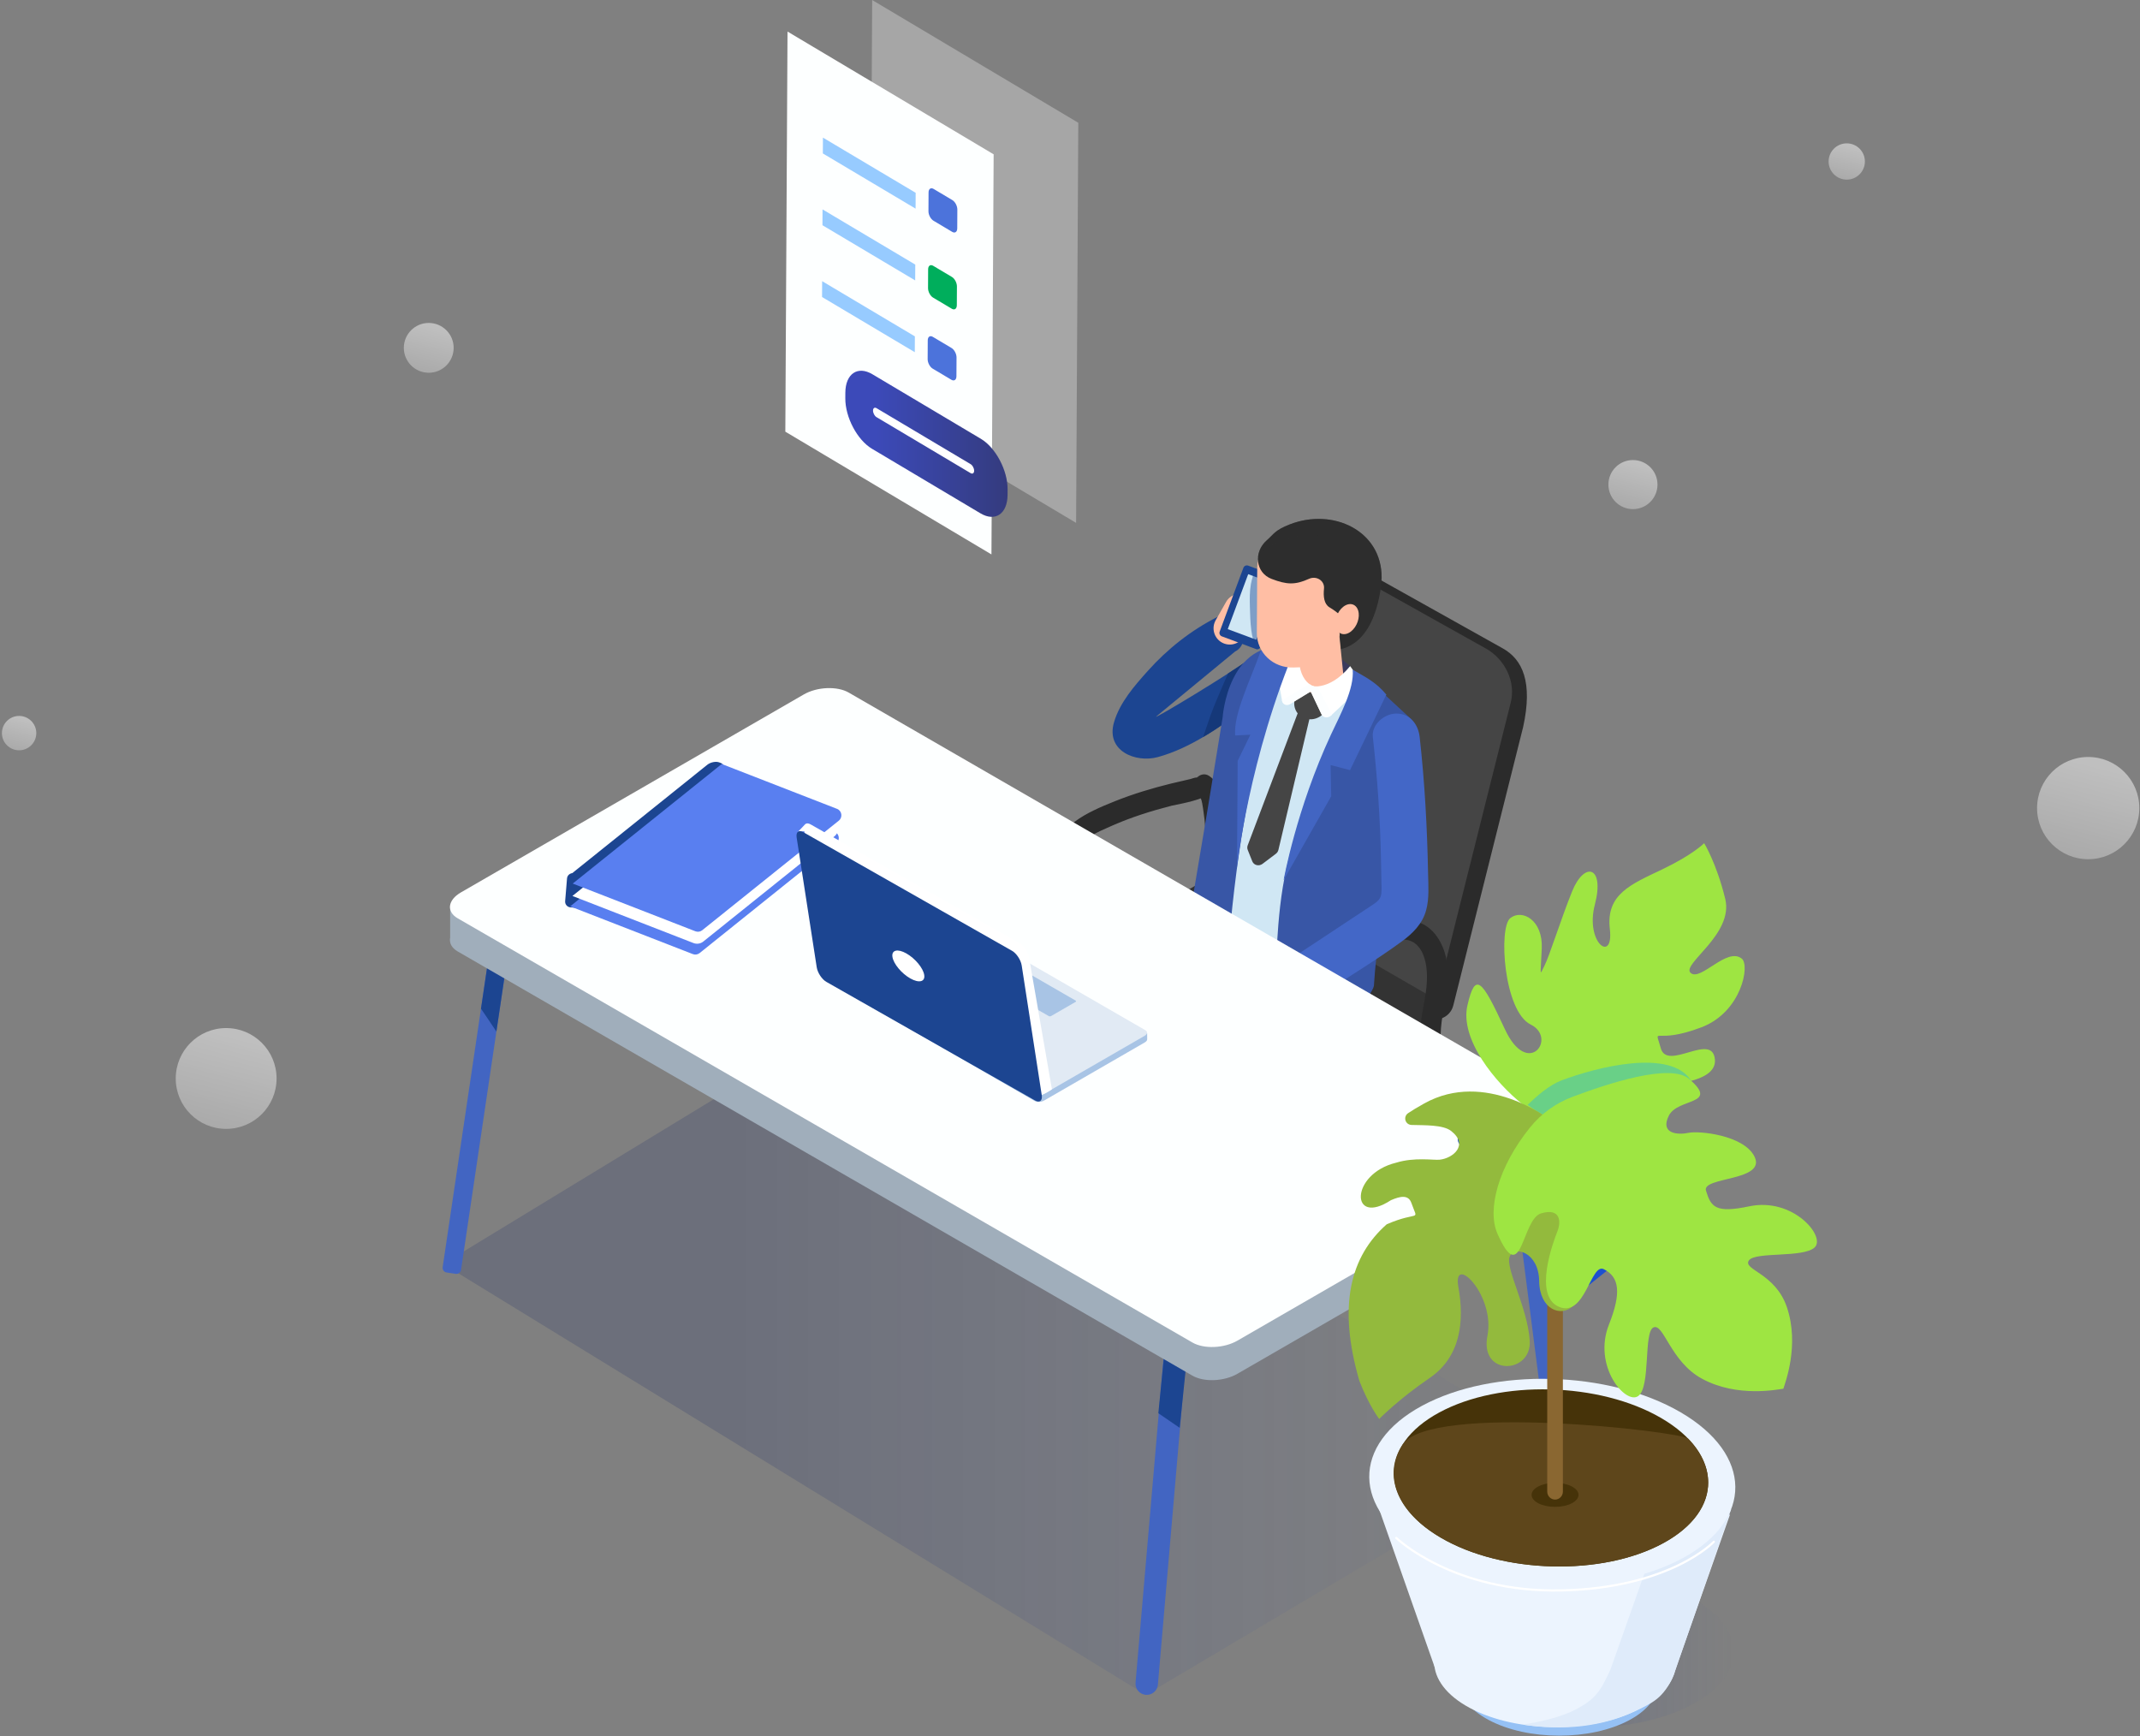 <?xml version="1.0" encoding="UTF-8"?>
<svg width="493px" height="400px" viewBox="0 0 493 400" version="1.1" xmlns="http://www.w3.org/2000/svg" xmlns:xlink="http://www.w3.org/1999/xlink">
    <rect x="0" y="0" width="493" height="400" fill="#808080" stroke="none"/>
    <!-- Generator: sketchtool 61.2 (101010) - https://sketch.com -->
    <title>E99B17EA-F40B-46E2-A495-22311B105834</title>
    <desc>Created with sketchtool.</desc>
    <defs>
        <linearGradient x1="72.979%" y1="-39.247%" x2="1.176%" y2="239.615%" id="linearGradient-1">
            <stop stop-color="#FFFFFF" stop-opacity="0.7" offset="18.18%"></stop>
            <stop stop-color="#FFFFFF" stop-opacity="0.1" offset="99.73%"></stop>
        </linearGradient>
        <linearGradient x1="72.979%" y1="-39.247%" x2="1.178%" y2="239.608%" id="linearGradient-2">
            <stop stop-color="#FFFFFF" stop-opacity="0.7" offset="18.18%"></stop>
            <stop stop-color="#FFFFFF" stop-opacity="0.1" offset="99.73%"></stop>
        </linearGradient>
        <linearGradient x1="72.98%" y1="-39.251%" x2="1.177%" y2="239.608%" id="linearGradient-3">
            <stop stop-color="#FFFFFF" stop-opacity="0.7" offset="18.18%"></stop>
            <stop stop-color="#FFFFFF" stop-opacity="0.1" offset="99.73%"></stop>
        </linearGradient>
        <linearGradient x1="72.981%" y1="-39.252%" x2="1.177%" y2="239.613%" id="linearGradient-4">
            <stop stop-color="#FFFFFF" stop-opacity="0.7" offset="18.18%"></stop>
            <stop stop-color="#FFFFFF" stop-opacity="0.1" offset="99.73%"></stop>
        </linearGradient>
        <linearGradient x1="72.977%" y1="-39.244%" x2="1.177%" y2="239.604%" id="linearGradient-5">
            <stop stop-color="#FFFFFF" stop-opacity="0.7" offset="18.18%"></stop>
            <stop stop-color="#FFFFFF" stop-opacity="0.1" offset="99.73%"></stop>
        </linearGradient>
        <linearGradient x1="72.98%" y1="-39.248%" x2="1.178%" y2="239.611%" id="linearGradient-6">
            <stop stop-color="#FFFFFF" stop-opacity="0.7" offset="18.18%"></stop>
            <stop stop-color="#FFFFFF" stop-opacity="0.1" offset="99.73%"></stop>
        </linearGradient>
        <linearGradient x1="72.98%" y1="-39.247%" x2="1.179%" y2="239.609%" id="linearGradient-7">
            <stop stop-color="#FFFFFF" stop-opacity="0.7" offset="18.18%"></stop>
            <stop stop-color="#FFFFFF" stop-opacity="0.1" offset="99.73%"></stop>
        </linearGradient>
        <linearGradient x1="-1.73675938e-05%" y1="50%" x2="100%" y2="50%" id="linearGradient-8">
            <stop stop-color="#233169" stop-opacity="0.7" offset="25.75%"></stop>
            <stop stop-color="#3A57B3" stop-opacity="0" offset="99.9%"></stop>
        </linearGradient>
        <linearGradient x1="0%" y1="50%" x2="100%" y2="50%" id="linearGradient-9">
            <stop stop-color="#3C4AB9" offset="18.58%"></stop>
            <stop stop-color="#343B7E" offset="100%"></stop>
        </linearGradient>
        <linearGradient x1="-0%" y1="50%" x2="100%" y2="50%" id="linearGradient-10">
            <stop stop-color="#233169" stop-opacity="0.7" offset="25.75%"></stop>
            <stop stop-color="#3A57B3" stop-opacity="0" offset="99.9%"></stop>
        </linearGradient>
    </defs>
    <g id="Page-1" stroke="none" stroke-width="1" fill="none" fill-rule="evenodd">
        <g id="Industrial_Restaurantes_Desktop-1366x768_7" transform="translate(-833, -240)">
            <g id="Hero-Image" transform="translate(0, 170)">
                <g id="Industrial_Hero_-_Oficinas" transform="translate(833, 70)">
                    <g id="Burbujas_3_" transform="translate(0, 32.626)" fill-rule="nonzero" opacity="0.7">
                        <circle id="Oval" fill="url(#linearGradient-1)" cx="4.401" cy="136.261" r="3.96"></circle>
                        <circle id="Oval" fill="url(#linearGradient-2)" cx="52.1" cy="215.823" r="11.615"></circle>
                        <circle id="Oval" fill="url(#linearGradient-3)" cx="425.443" cy="4.577" r="4.179"></circle>
                        <circle id="Oval" fill="url(#linearGradient-4)" cx="98.771" cy="47.508" r="5.74"></circle>
                        <circle id="Oval" fill="url(#linearGradient-5)" cx="376.187" cy="79.008" r="5.655"></circle>
                        <circle id="Oval" fill="url(#linearGradient-6)" cx="204.349" cy="16.784" r="12.207"></circle>
                        <circle id="Oval" fill="url(#linearGradient-7)" cx="481.065" cy="153.535" r="11.777"></circle>
                    </g>
                    <g id="Humano_1_" transform="translate(101.899, 0)">
                        <polygon id="Path" fill="url(#linearGradient-8)" fill-rule="nonzero" opacity="0.3" points="162.054 390.439 0.189 291.179 93.441 234.415 257.523 333.808"></polygon>
                        <g id="Group" transform="translate(134.078, 129.609)" fill-rule="nonzero">
                            <path d="M92.312,104.493 L46.484,73.178 L63.107,6.914 C64.648,0.768 71.613,-1.847 77.568,1.486 L110.231,19.762 C114.766,22.299 117.192,27.512 114.916,37.87 L98.822,102.022 C98.103,104.887 94.751,106.16 92.312,104.493 Z" id="Path" fill="#2B2B2B"></path>
                            <path d="M5.302,96.443 C3.535,87.367 2.613,76.639 5.699,67.78 C8.257,60.436 13.957,57.725 20.884,54.959 C25.084,53.282 29.417,51.976 33.806,50.897 C35.28,50.535 36.762,50.21 38.24,49.863 C38.673,49.761 39.274,49.488 39.714,49.507 C40.534,49.541 40.223,48.961 39.323,50.202 C39.24,50.842 39.156,51.482 39.072,52.122 C39.259,52.448 39.445,52.774 39.632,53.099 C37.512,51.274 40.337,47.533 42.653,49.184 C46.126,51.661 46.342,56.902 46.625,60.779 C46.981,65.669 46.798,70.567 46.781,75.463 C46.77,78.67 41.784,78.676 41.795,75.463 C41.809,71.588 41.933,67.717 41.798,63.843 C41.725,61.74 41.623,59.618 41.296,57.537 C41.161,56.676 40.952,54.07 40.136,53.488 C41.143,52.183 42.15,50.878 43.157,49.573 C48.024,53.765 35.386,55.632 33.966,55.995 C29.276,57.192 24.625,58.655 20.193,60.611 C16.718,62.144 13.325,63.491 11.453,66.943 C8.613,72.179 8.657,78.924 8.937,84.71 C9.105,88.189 9.444,91.694 10.11,95.117 C10.72,98.252 5.916,99.594 5.302,96.443 L5.302,96.443 Z" id="Path" fill="#2B2B2B"></path>
                            <path d="M94.493,102.252 L42.535,73.178 L59.158,6.914 C60.699,0.768 67.664,-1.847 73.619,1.486 L106.281,19.762 C110.816,22.299 113.242,27.512 112.068,32.192 L94.493,102.252 Z" id="Path" fill="#454545"></path>
                            <path d="M95.53,106.456 L95.577,102.606 L90.273,102.425 L48.766,78.461 C46.376,77.081 42.163,77.256 39.403,78.849 L3.67,99.479 L0.328,99.366 L0.242,103.194 L0.244,103.194 C0.242,104.077 0.765,104.921 1.85,105.547 L47.049,131.643 C49.439,133.023 53.652,132.848 56.412,131.255 L93.293,109.962 C94.573,109.223 95.317,108.304 95.516,107.392 L95.519,107.392 L95.519,107.376 C95.585,107.066 95.594,106.757 95.53,106.456 Z" id="Path" fill="#3C5CB0"></path>
                            <path d="M47.049,127.212 L1.85,101.116 C-0.539,99.737 -0.237,97.304 2.522,95.711 L39.403,74.417 C42.163,72.824 46.376,72.65 48.766,74.029 L93.965,100.125 C96.355,101.505 96.052,103.937 93.293,105.531 L56.412,126.824 C53.652,128.417 49.439,128.592 47.049,127.212 Z" id="Path" fill="#333333"></path>
                        </g>
                        <path d="M185.426,162.823 C179.354,167.384 172.362,172.354 164.838,174.408 C159.712,175.807 152.824,172.994 154.734,166.414 C156.073,161.803 159.5,157.938 162.5,154.585 C167.066,149.481 172.463,145.222 178.563,142.12 C183.031,139.848 187.072,147.833 182.622,150.097 L164.428,165.092 C164.107,165.639 181.583,155.124 186.397,151.508 C190.364,148.528 189.425,159.818 185.426,162.823 L185.426,162.823 Z" id="Path" fill="#1C4591" fill-rule="nonzero"></path>
                        <path d="M186.397,151.507 C185.213,152.397 183.263,153.704 181,155.161 C179.889,157.756 178.732,160.33 177.682,162.95 C176.781,165.199 176.075,167.514 175.268,169.794 C178.866,167.67 182.271,165.192 185.426,162.822 C189.425,159.818 190.364,148.528 186.397,151.507 Z" id="Path" fill="#153879" fill-rule="nonzero"></path>
                        <path d="M179.566,148.001 L179.566,148.001 C181.357,149.019 183.656,148.386 184.673,146.594 L187.078,142.359 C188.096,140.568 187.463,138.269 185.671,137.252 L185.671,137.252 C183.88,136.235 181.581,136.868 180.564,138.66 L178.159,142.894 C177.141,144.686 177.775,146.984 179.566,148.001 Z" id="Path" fill="#FFBEA4" fill-rule="nonzero"></path>
                        <path d="M179.583,146.598 L187.421,149.513 C187.862,149.677 188.354,149.453 188.518,149.011 L193.985,134.315 C194.149,133.874 193.924,133.382 193.482,133.218 L185.645,130.303 C185.204,130.138 184.712,130.363 184.548,130.805 L179.082,145.5 C178.917,145.942 179.142,146.433 179.583,146.598 Z" id="Path" fill="#1C4591" fill-rule="nonzero"></path>
                        <rect id="Rectangle" fill="#D0E7F4" fill-rule="nonzero" transform="translate(186.586, 139.825) rotate(-159.593) translate(-186.586, -139.825) " x="183.079" y="133.069" width="7.015" height="13.512"></rect>
                        <path d="M193.482,133.218 L187.326,130.928 C186.93,132.115 186.504,133.293 186.282,134.532 C185.971,136.269 185.998,138.076 186.043,139.835 C186.089,141.618 186.143,143.434 186.371,145.205 C186.567,146.725 186.963,148.172 187.541,149.545 C187.948,149.632 188.369,149.413 188.518,149.011 L193.985,134.316 C194.149,133.874 193.924,133.382 193.482,133.218 Z" id="Path" fill="#1C4591" fill-rule="nonzero" opacity="0.45"></path>
                        <path d="M212.836,167.76 L193.044,156.415 L196.979,148.033 C202.421,148.511 205.032,149.934 209.139,153.454 L212.836,167.76 Z" id="Path" fill="#3B3A5D" fill-rule="nonzero"></path>
                        <path d="M184.916,152.724 C182.365,155.194 182.364,156.888 181.905,160.582 C181.456,164.194 183.475,167.576 186.874,168.927 L214.505,180.96 C214.505,180.96 225.742,169.313 219.223,164.45 C215.712,161.83 210.28,157.659 206.017,154.367 C199.754,149.533 190.809,147.018 184.916,152.724 Z" id="Path" fill="#D0E7F4" fill-rule="nonzero"></path>
                        <path d="M173.235,216.553 C174.101,218.03 181.302,179.957 182.867,155.548 L220.746,178.863 C217.76,197.065 210.2,210.367 209.044,232.811 L173.235,216.553 Z" id="Path" fill="#D0E7F4" fill-rule="nonzero"></path>
                        <path d="M197.92,156.751 L196.398,142.03 L206.585,145.8 L207.815,157.819 C208.197,159.794 199.646,164.35 197.92,156.751 Z" id="Path" fill="#FFBEA4" fill-rule="nonzero"></path>
                        <path d="M188.123,231.002 C191.186,232.817 194.481,234.505 197.847,236.154 C200.378,238.012 207.658,233.204 207.658,233.204 C208.814,210.76 217.76,197.065 220.746,178.864 L219.428,178.053 C215.417,199.123 206.831,232.162 188.123,231.002 Z" id="Path" fill="#F1A32F" fill-rule="nonzero"></path>
                        <path d="M215.339,158.4 C215.339,158.4 201.501,169.746 194.551,199.676 C191.684,212.024 192.647,223.846 191.002,228.535 C189.958,231.507 187.406,231.174 190.026,232.927 C194.126,235.671 199.181,237.485 205.008,237.257 C207.376,237.165 214.172,229.304 214.61,227.135 C215.753,208.578 220.479,196.114 221.871,175.73 L222.16,167.77 C222.145,166.94 223.758,166.475 223.25,165.71 L215.339,158.4 Z" id="Path" fill="#3856A6" fill-rule="nonzero"></path>
                        <path d="M195.623,151.347 C195.623,151.347 184.424,170.791 180.802,222.567 C180.68,224.317 178.648,225.286 177.133,224.32 C175.519,223.289 173.778,221.905 172.486,220.821 C171.304,219.828 170.756,218.31 171.054,216.825 C173.108,206.568 179.764,165.251 179.764,165.251 C179.764,165.251 180.992,146.973 195.441,149.101 C212.604,151.629 195.623,151.347 195.623,151.347 Z" id="Path" fill="#3856A6" fill-rule="nonzero"></path>
                        <path d="M199.101,165.609 L199.101,165.609 C201.162,166.088 203.317,164.822 203.891,162.796 L204.819,159.519 C201.655,160.638 199.19,159.719 197.494,157.114 L196.398,161.057 C195.824,163.082 197.041,165.131 199.101,165.609 Z" id="Path" fill="#454545" fill-rule="nonzero"></path>
                        <path d="M200.133,164.057 L192.613,195.795 C192.53,196.146 192.322,196.461 192.026,196.685 L188.949,199.007 C188.13,199.626 186.96,199.338 186.597,198.427 L185.544,195.791 C185.41,195.456 185.409,195.079 185.54,194.733 L197.53,163.051 L200.133,164.057 Z" id="Path" fill="#454545" fill-rule="nonzero"></path>
                        <path d="M201.553,158.324 C201.553,158.324 197.46,158.153 197.254,151.176 L194.558,150.701 C194.158,150.978 193.386,150.752 192.833,153.061 C192.503,154.436 192.487,155.853 192.724,157.223 L193.416,161.222 C193.571,162.119 194.655,162.567 195.463,162.067 L201.553,158.324 Z" id="Path" fill="#FFFFFF" fill-rule="nonzero"></path>
                        <path d="M201.659,158.345 C201.659,158.345 200.506,158.206 199.798,157.608 L193.413,161.267 L193.457,161.514 C193.594,162.281 194.517,162.666 195.215,162.249 L201.659,158.345 Z" id="Path" fill="#FCFEFF" fill-rule="nonzero"></path>
                        <path d="M199.472,157.921 C199.472,157.921 204.01,159.663 209.138,153.454 L211.876,157.247 C212.098,157.821 212.125,157.889 211.616,158.369 L204.968,164.616 C204.19,165.35 202.868,165.213 202.472,164.357 L199.472,157.921 Z" id="Path" fill="#FFFFFF" fill-rule="nonzero"></path>
                        <path d="M199.358,157.888 C199.358,157.888 200.61,158.131 201.605,158.153 L204.939,164.659 L204.724,164.86 C204.054,165.486 202.925,165.373 202.573,164.645 L199.358,157.888 Z" id="Path" fill="#FCFEFF" fill-rule="nonzero"></path>
                        <path d="M188.586,149.831 C186.182,156.695 182.227,164.422 182.65,169.434 L186.159,169.261 L183.229,175.266 L183.071,199.785 C183.071,199.785 185.823,174.331 196.935,148.315 C193.627,147.97 192.504,148.526 188.586,149.831 Z" id="Path" fill="#4265C2" fill-rule="nonzero"></path>
                        <path d="M199.111,153.673 L196.081,153.773 C191.415,153.927 187.619,150.34 187.646,145.802 L187.735,130.819 C187.762,126.282 191.603,122.443 196.269,122.29 L199.299,122.19 C203.965,122.036 207.761,125.623 207.734,130.161 L208.012,141.1 C207.985,145.637 203.777,153.52 199.111,153.673 Z" id="Path" fill="#FFBEA4" fill-rule="nonzero"></path>
                        <path d="M199.657,133.346 C196.432,134.799 194.514,134.686 191.057,133.369 C187.306,131.94 186.839,127.178 189.937,124.469 C191.611,123.005 191.747,122.16 195.244,120.798 C205.163,116.935 216.459,122.223 216.393,133.077 C216.393,133.077 216.025,147.336 207.042,149.533 L206.626,144.99 C206.626,144.99 208.816,143.735 206.854,141.759 C206.315,141.216 205.522,140.599 204.375,139.908 C203.133,139.16 202.926,137.413 203.115,135.609 C203.307,133.783 201.388,132.566 199.657,133.346 Z" id="Path" fill="#2D2D2D" fill-rule="nonzero"></path>
                        <path d="M192.59,124.87 C195.229,123.774 198.178,123.297 201.029,123.324 C203.927,123.352 206.604,124.134 208.974,125.846 C212.712,128.545 215.203,132.865 215.858,137.421 C216.343,134.94 216.393,133.076 216.393,133.076 C216.459,122.222 205.163,116.935 195.244,120.797 C191.747,122.159 191.611,123.004 189.937,124.469 C188.698,125.552 188.039,126.964 187.922,128.359 C189.012,126.772 190.74,125.638 192.59,124.87 Z" id="Path" fill="#2D2D2D" fill-rule="nonzero" opacity="0.4"></path>
                        <path d="M209.339,145.464 C207.937,146.564 206.399,146.185 205.903,144.618 C205.408,143.051 206.143,140.889 207.545,139.789 C208.947,138.69 210.484,139.069 210.98,140.636 C211.476,142.202 210.741,144.364 209.339,145.464 Z" id="Path" fill="#FFBEA4" fill-rule="nonzero"></path>
                        <path d="M190.088,258.343 C189.27,254.137 188.846,249.801 188.729,245.522 C188.554,239.105 188.936,231.587 192.736,226.137 C195.199,222.605 199.213,220.957 202.891,218.964 C206.752,216.871 210.647,214.762 214.75,213.171 C220.336,211.006 226.588,210.939 229.833,216.872 C233.609,223.776 230.236,231.009 229.99,238.16 C229.883,241.237 225.087,241.251 225.194,238.16 C225.374,232.935 227.419,228.002 226.681,222.679 C226.338,220.209 225.255,217.329 222.597,216.606 C220.559,216.052 218.202,216.968 216.321,217.683 C212.826,219.011 209.506,220.845 206.219,222.614 C203.061,224.313 198.87,225.752 196.72,228.778 C193.5,233.309 193.398,239.882 193.518,245.208 C193.607,249.168 193.955,253.175 194.713,257.067 C195.3,260.083 190.679,261.374 190.088,258.343 L190.088,258.343 Z" id="Path" fill="#2B2B2B" fill-rule="nonzero"></path>
                        <path d="M225.155,169.775 C226.325,180.243 226.893,190.679 227.092,201.204 C227.146,204.046 227.398,206.987 226.628,209.754 C225.775,212.821 223.581,215.012 221.088,216.843 C215.262,221.122 208.98,224.883 202.948,228.867 C197.138,232.704 191.728,223.366 197.503,219.552 C203.047,215.89 208.599,212.24 214.135,208.566 C216.118,207.25 216.404,206.803 216.37,204.439 C216.339,202.333 216.287,200.226 216.247,198.12 C216.062,188.632 215.421,179.207 214.366,169.775 C214.042,166.875 217.078,164.381 219.76,164.381 C222.946,164.381 224.83,166.867 225.155,169.775 L225.155,169.775 Z" id="Path" fill="#4367C7" fill-rule="nonzero"></path>
                        <path d="M217.48,160.014 L209.117,177.415 L204.639,176.246 L204.777,183.438 L193.813,202.755 C193.813,202.755 196.732,186.364 204.749,169.164 C206.863,164.627 210.11,158.736 209.728,154.271 C212.712,156.029 215.013,157.055 217.48,160.014 Z" id="Path" fill="#4265C2" fill-rule="nonzero"></path>
                        <g id="Group" transform="translate(0, 158.212)" fill-rule="nonzero">
                            <path d="M256.122,175.776 L258.486,175.472 C259.263,175.373 259.811,174.662 259.712,173.886 L250.075,98.893 C249.975,98.116 249.265,97.567 248.488,97.667 L246.124,97.971 C245.347,98.071 244.799,98.781 244.898,99.558 L254.536,174.551 C254.636,175.327 255.346,175.875 256.122,175.776 Z" id="Path" fill="#4265C2"></path>
                            <path d="M162.054,232.227 L162.054,232.227 C160.632,232.105 159.579,230.852 159.701,229.431 L169.854,111.557 C169.976,110.135 171.229,109.082 172.65,109.204 L172.65,109.204 C174.072,109.326 175.125,110.579 175.003,112 L164.851,229.874 C164.728,231.296 163.476,232.349 162.054,232.227 Z" id="Path" fill="#4265C2"></path>
                            <polygon id="Path" fill="#1C4591" points="169.872 170.716 164.955 167.352 166.361 153.193 171.597 154.011"></polygon>
                            <path d="M3.085,135.242 L0.993,134.932 C0.4,134.844 -0.008,134.293 0.08,133.701 L11.589,56.091 C11.677,55.499 12.228,55.09 12.82,55.178 L14.913,55.489 C15.504,55.577 15.913,56.127 15.826,56.72 L4.316,134.33 C4.228,134.922 3.677,135.331 3.085,135.242 Z" id="Path" fill="#4265C2"></path>
                            <path d="M10.263,76.152 C10.999,77.241 11.728,78.335 12.458,79.427 L15.826,56.719 C15.913,56.127 15.505,55.576 14.913,55.488 L12.82,55.178 C12.228,55.09 11.677,55.499 11.589,56.091 L8.909,74.164 C9.361,74.826 9.814,75.488 10.263,76.152 Z" id="Path" fill="#1C4591"></path>
                            <g transform="translate(1.341, 0)">
                                <rect id="Rectangle" fill="#A0AEBB" x="0.462" y="50.326" width="13.705" height="7.959"></rect>
                                <rect id="Rectangle" fill="#D7E8F7" x="249.63" y="101.216" width="13.704" height="7.959"></rect>
                                <path d="M171.469,158.7 L2.21,60.978 C-0.444,59.446 -0.111,56.77 2.953,55.001 L81.933,9.402 C84.997,7.633 89.631,7.441 92.285,8.973 L261.544,106.695 C264.197,108.227 263.864,110.902 260.8,112.671 L181.821,158.27 C178.757,160.04 174.122,160.232 171.469,158.7 Z" id="Path" fill="#A0AEBB"></path>
                                <path d="M171.469,151.066 L2.21,53.344 C-0.444,51.812 -0.111,49.136 2.953,47.367 L81.933,1.768 C84.997,-0.001 89.631,-0.193 92.285,1.339 L261.544,99.061 C264.197,100.593 263.864,103.268 260.8,105.037 L181.821,150.636 C178.757,152.406 174.122,152.598 171.469,151.066 Z" id="Path" fill="#FDFFFF"></path>
                            </g>
                        </g>
                        <g id="Group" transform="translate(28.156, 175.196)" fill-rule="nonzero">
                            <path d="M3.189,33.98 L1.345,33.829 C0.623,33.77 0.081,33.131 0.14,32.409 L0.572,27.165 C0.631,26.444 1.27,25.902 1.991,25.961 L3.836,26.112 C4.557,26.171 5.099,26.81 5.04,27.532 L4.608,32.776 C4.549,33.498 3.91,34.039 3.189,33.98 Z" id="Path" fill="#1C4591"></path>
                            <path d="M1.684,28.125 L1.324,27.985 C0.551,27.684 0.529,26.947 1.276,26.348 L32.888,0.984 C33.636,0.384 34.88,0.14 35.653,0.441 L36.014,0.581 C36.787,0.882 36.808,1.619 36.061,2.219 L4.449,27.582 C3.702,28.182 2.458,28.426 1.684,28.125 Z" id="Path" fill="#1C4591"></path>
                            <path d="M29.552,44.597 L1.294,33.604 L35.624,6.059 L62.167,16.386 C63.31,16.831 63.543,18.346 62.586,19.114 L31.127,44.356 C30.682,44.712 30.082,44.804 29.552,44.597 Z" id="Path" fill="#597FF0"></path>
                            <path d="M29.704,42.053 L1.82,31.205 L36.15,3.661 L61.571,13.551 C63.213,14.19 63.548,16.367 62.173,17.469 L31.966,41.706 C31.329,42.217 30.466,42.35 29.704,42.053 Z" id="Path" fill="#FFFFFF"></path>
                            <path d="M30.146,39.344 L1.888,28.351 L36.218,0.807 L62.761,11.133 C63.904,11.578 64.137,13.093 63.18,13.861 L31.721,39.103 C31.277,39.458 30.677,39.551 30.146,39.344 Z" id="Path" fill="#597FF0"></path>
                        </g>
                        <g id="Group" transform="translate(81.341, 189.497)" fill-rule="nonzero">
                            <path d="M81.043,49.919 L81.032,48.474 L79.172,49.193 L78.774,48.275 L32.223,21.399 C31.663,21.076 30.674,21.116 30.027,21.491 L9.986,33.061 L9.986,32.739 L6.279,34.227 L6.279,35.763 L6.305,35.763 C6.352,35.912 6.467,36.051 6.657,36.16 L55.098,64.127 C55.659,64.451 56.647,64.41 57.295,64.036 L80.507,50.635 C80.86,50.431 81.04,50.168 81.041,49.919 L81.043,49.919 Z" id="Path" fill="#A8C4E5"></path>
                            <path d="M55.071,62.599 L6.63,34.632 C6.069,34.308 6.14,33.738 6.788,33.364 L30,19.962 C30.647,19.589 31.636,19.548 32.196,19.871 L80.637,47.839 C81.197,48.162 81.127,48.733 80.479,49.107 L57.267,62.508 C56.62,62.882 55.632,62.923 55.071,62.599 Z" id="Path" fill="#E1EAF4"></path>
                            <path d="M58.381,44.586 L46.657,37.818 C46.522,37.739 46.539,37.601 46.695,37.511 L52.313,34.267 C52.47,34.177 52.709,34.167 52.845,34.245 L64.568,41.014 C64.704,41.092 64.686,41.23 64.53,41.321 L58.912,44.564 C58.756,44.654 58.517,44.664 58.381,44.586 Z" id="Path" fill="#A8C4E5"></path>
                            <path d="M53.836,31.125 C53.639,29.85 52.64,28.34 51.605,27.752 L3.512,0.421 C3.084,0.177 2.718,0.132 2.448,0.251 L2.446,0.249 L2.438,0.255 C2.343,0.299 2.259,0.362 2.19,0.447 L0.598,2.119 L2.046,1.991 L6.616,31.544 C6.813,32.819 7.812,34.33 8.847,34.918 L54.323,60.762 L55.791,62.412 L55.974,62.818 C56.893,63.017 59.096,61.453 59.096,61.453 L53.836,31.125 Z" id="Path" fill="#FFFFFF"></path>
                            <path d="M55.234,64.033 L7.141,36.701 C6.106,36.113 5.107,34.602 4.91,33.327 L0.289,3.448 C0.092,2.173 0.771,1.616 1.806,2.204 L49.899,29.536 C50.935,30.124 51.933,31.634 52.131,32.909 L56.752,62.789 C56.948,64.064 56.269,64.621 55.234,64.033 Z" id="Path" fill="#1C4591"></path>
                            <path d="M29.677,35.103 C29.923,36.691 28.483,37.046 26.461,35.897 C24.44,34.748 22.602,32.531 22.356,30.943 C22.111,29.356 23.55,29 25.572,30.149 C27.594,31.298 29.432,33.516 29.677,35.103 Z" id="Path" fill="#FFFFFF"></path>
                        </g>
                        <g id="Group" transform="translate(78.659, 0)" fill-rule="nonzero">
                            <polygon id="Path" fill="#FFFFFF" opacity="0.3" points="20.367 0.003 19.862 92.176 67.349 120.455 67.853 28.282"></polygon>
                            <g transform="translate(0, 7.151)" id="Path">
                                <polygon fill="#FDFFFF" points="0.865 0.12 0.361 92.293 47.847 120.572 48.352 28.399"></polygon>
                                <polygon fill="#97CBFF" points="30.366 40.911 9.005 28.199 9.025 24.552 30.386 37.264"></polygon>
                                <polygon fill="#97CBFF" points="30.275 57.447 8.914 44.735 8.934 41.089 30.295 53.801"></polygon>
                                <polygon fill="#97CBFF" points="30.185 73.983 8.824 61.272 8.844 57.625 30.205 70.337"></polygon>
                                <path d="M38.796,46.258 L34.488,43.695 C33.847,43.313 33.33,42.336 33.334,41.513 L33.358,37.175 C33.363,36.353 33.886,35.995 34.528,36.377 L38.835,38.94 C39.477,39.322 39.994,40.299 39.989,41.122 L39.966,45.46 C39.961,46.282 39.437,46.64 38.796,46.258 Z" fill="#4C73DB"></path>
                                <path d="M38.699,63.967 L34.392,61.404 C33.75,61.022 33.233,60.045 33.238,59.222 L33.261,54.884 C33.266,54.062 33.789,53.704 34.431,54.086 L38.738,56.649 C39.38,57.031 39.897,58.008 39.892,58.831 L39.869,63.169 C39.864,63.991 39.34,64.349 38.699,63.967 Z" fill="#00AE5C"></path>
                                <path d="M38.609,80.332 L34.302,77.769 C33.66,77.387 33.144,76.41 33.148,75.587 L33.172,71.25 C33.176,70.427 33.7,70.069 34.342,70.451 L38.649,73.015 C39.291,73.396 39.807,74.373 39.803,75.196 L39.779,79.534 C39.774,80.356 39.251,80.714 38.609,80.332 Z" fill="#4C73DB"></path>
                                <path d="M45.32,111.107 L20.332,96.236 C16.924,94.209 14.156,88.974 14.18,84.605 L14.187,83.325 C14.211,78.956 17.019,77.04 20.426,79.068 L45.414,93.938 C48.822,95.966 51.59,101.2 51.566,105.57 L51.559,106.85 C51.535,111.219 48.728,113.135 45.32,111.107 Z" fill="url(#linearGradient-9)"></path>
                                <path d="M43.048,101.847 L21.362,88.942 C20.919,88.678 20.56,87.999 20.563,87.432 L20.563,87.432 C20.566,86.864 20.931,86.615 21.373,86.879 L43.059,99.784 C43.502,100.047 43.861,100.727 43.858,101.294 L43.858,101.294 C43.855,101.861 43.49,102.11 43.048,101.847 Z" fill="#FFFFFF"></path>
                            </g>
                        </g>
                        <g id="Group" transform="translate(208.715, 193.966)">
                            <ellipse id="Oval" fill="url(#linearGradient-10)" fill-rule="nonzero" opacity="0.3" cx="55.057" cy="186.495" rx="33.709" ry="17.507"></ellipse>
                            <path d="M64.718,202.311 C55.802,207.086 41.3,207.062 32.328,202.257 C23.355,197.452 23.31,189.686 32.226,184.911 C41.142,180.136 55.644,180.16 64.616,184.965 C73.589,189.77 73.634,197.536 64.718,202.311 Z" id="Path" fill="#95C1F5" fill-rule="nonzero"></path>
                            <path d="M67.382,199.566 C56.542,205.371 38.911,205.341 28.003,199.499 C17.095,193.658 17.04,184.216 27.88,178.411 C38.72,172.606 56.35,172.635 67.259,178.477 C78.167,184.319 78.223,193.76 67.382,199.566 Z" id="Path" fill="#ECF4FE" fill-rule="nonzero"></path>
                            <polygon id="Path" fill="#ECF4FE" fill-rule="nonzero" points="6.771 152.774 19.874 190.034 75.275 190.878 87.922 154.968"></polygon>
                            <path d="M73.027,154.901 L60.38,190.672 L60.372,190.672 C58.136,195.57 57.033,197.367 52.488,199.801 C49.201,201.561 44.371,202.677 40.212,203.338 C49.568,204.797 58.691,203.814 66.177,200.164 C69.734,198.429 72.609,197.512 75.035,191.732 L76.046,188.78 L88.196,153.709 L73.027,154.901 Z" id="Path" fill="#DFEBFA" fill-rule="nonzero"></path>
                            <path d="M77.017,164.994 C60.665,173.849 33.968,173.17 17.386,163.477 C0.805,153.783 0.619,138.746 16.971,129.891 C33.322,121.036 60.02,121.714 76.601,131.408 C93.183,141.101 93.368,156.138 77.017,164.994 Z" id="Path" fill="#ECF4FE" fill-rule="nonzero"></path>
                            <path d="M72.485,161.565 C58.45,169.166 35.533,168.583 21.301,160.262 C7.068,151.942 6.908,139.035 20.943,131.433 C34.979,123.832 57.895,124.415 72.128,132.736 C86.361,141.056 86.521,153.963 72.485,161.565 Z" id="Path" fill="#463309" fill-rule="nonzero"></path>
                            <path d="M72.485,161.565 C58.45,169.166 35.533,168.583 21.301,160.262 C11.032,154.26 7.894,145.746 12.516,138.807 C18.934,129.172 76.673,135.783 78.3,137.465 C85.983,145.405 84.068,155.292 72.485,161.565 Z" id="Path" fill="#5E461B" fill-rule="nonzero"></path>
                            <ellipse id="Oval" fill="#463309" fill-rule="nonzero" cx="47.631" cy="150.404" rx="5.405" ry="2.765"></ellipse>
                            <path d="M11.052,160.328 C11.052,160.328 24.101,172.959 49.141,172.417 C74.18,171.875 84.211,161.208 84.211,161.208" id="Path" stroke="#FFFFFF" stroke-width="0.5" stroke-linecap="round" stroke-linejoin="round"></path>
                            <path d="M47.631,151.488 C48.626,151.488 49.433,150.667 49.433,149.654 L49.433,53.509 C49.433,52.497 48.626,51.675 47.631,51.675 C46.636,51.675 45.829,52.497 45.829,53.509 L45.829,149.654 C45.829,150.666 46.636,151.488 47.631,151.488 Z" id="Path" fill="#8A6731" fill-rule="nonzero"></path>
                            <path d="M48.368,107.229 C48.758,107.229 49.15,107.101 49.48,106.837 L72.938,88.073 C73.72,87.447 73.856,86.294 73.241,85.498 C72.626,84.703 71.493,84.564 70.71,85.189 L47.253,103.954 C46.47,104.579 46.335,105.732 46.95,106.529 C47.305,106.989 47.834,107.229 48.368,107.229 Z" id="Path" fill="#1D50CF" fill-rule="nonzero"></path>
                            <path d="M47.351,95.655 C47.752,95.655 48.155,95.52 48.489,95.242 C49.26,94.602 49.376,93.447 48.746,92.661 L28.396,67.279 C27.767,66.493 26.632,66.376 25.861,67.018 C25.09,67.657 24.974,68.813 25.604,69.598 L45.954,94.981 C46.31,95.425 46.828,95.655 47.351,95.655 Z" id="Path" fill="#1D50CF" fill-rule="nonzero"></path>
                            <g fill-rule="nonzero" id="Path">
                                <path d="M40.18,60.462 C40.18,60.462 53.762,74.425 67.837,69.319 C81.912,64.214 66.01,65.933 62.197,62.006 C58.383,58.079 62.149,55.787 65.112,56.024 C68.074,56.261 85.01,56.65 84.459,50.144 C83.907,43.639 73.453,52.915 71.979,47.487 C70.506,42.059 70.282,46.935 81.413,42.669 C90.55,39.167 92.589,28.419 90.642,26.869 C87.196,24.125 81.214,32.148 78.888,30.181 C76.562,28.215 88.846,21.35 86.833,13.101 C84.819,4.852 81.979,0.281 81.979,0.281 C81.979,0.281 79.428,2.912 72.282,6.331 C65.137,9.749 59.313,12.019 60.252,20.044 C61.191,28.069 54.486,23.283 56.802,14.413 C59.118,5.544 54.392,4.362 51.554,11.397 C48.943,17.869 46.387,26.123 45.197,28.499 C44.008,30.875 44.282,31.015 44.569,24.516 C44.857,18.016 40.076,15.383 37.324,17.531 C34.571,19.68 35.781,38.976 42.01,42.053 C48.239,45.129 41.384,54.618 36.053,43.095 C30.723,31.573 29.261,29.829 27.447,37.619 C25.633,45.409 33.858,55.453 40.18,60.462 Z" fill="#9EE542"></path>
                                <path d="M49.217,54.885 C57.178,51.89 74.308,47.471 79.007,55.023 C79.126,55.214 67.758,59.556 65.949,59.411 C62.986,59.174 63.677,60.61 67.49,64.537 C71.303,68.464 78.673,59.498 64.598,64.603 C54.978,68.092 46.287,64.335 41.307,60.556 C43.531,58.426 46.316,55.977 49.217,54.885 Z" fill="#1AB3EE" opacity="0.4"></path>
                                <path d="M8.848,88.075 C16.438,84.793 16.143,87.739 14.536,83.166 C13.841,81.186 11.947,81.601 9.814,82.524 C0.441,88.657 0.307,76.489 11.044,73.876 C15.289,72.571 19.67,73.344 21.058,73.193 C24.105,72.863 27.825,69.816 23.686,66.572 C21.801,65.094 17.421,65.285 14.539,65.187 C13.641,65.157 12.977,64.342 13.131,63.457 L13.131,63.457 C13.2,63.06 13.428,62.71 13.761,62.484 C14.645,61.883 15.861,61.148 17.474,60.247 C31.581,52.365 46.32,63.898 46.32,63.898 C53.092,67.756 62.114,76.35 60.722,84.591 C59.33,92.833 57.729,91.347 51.583,80.699 C45.438,70.051 38.985,80.984 45.547,82.902 C52.108,84.821 54.499,104.139 51.809,106.846 C49.119,109.552 44.067,107.805 43.973,101.164 C43.88,94.523 38.256,92.879 37.179,95.515 C36.104,98.151 41.293,107.198 41.797,114.874 C42.3,122.55 30.209,123.187 32.051,113.755 C33.893,104.322 23.918,94.589 25.359,102.539 C26.799,110.489 25.837,118.653 18.724,123.493 C11.612,128.332 7.117,132.919 7.117,132.919 C7.117,132.919 4.821,129.97 2.564,124.195 C-2.539,106.68 0.547,95.394 8.848,88.075 Z" fill="#93BA3D"></path>
                                <path d="M73.829,63.071 C71.752,67.254 75.943,67.517 78.383,67.003 C80.822,66.488 90.986,67.523 93.525,72.377 C96.555,78.17 81.41,77.083 82.399,80.323 C83.562,84.134 84.623,85.557 92.376,83.932 C102.474,81.815 110.041,90.888 107.449,93.387 C104.858,95.886 93.659,94.295 92.267,96.429 C90.874,98.564 98.368,99.334 101.026,107.137 C104.043,115.995 100.542,124.829 100.229,125.957 C99.065,126.073 89.665,128.108 81.447,123.631 C74.209,119.687 72.657,110.816 70.317,111.826 C67.977,112.836 69.709,125.498 66.807,127.627 C63.904,129.756 56.247,120.758 60.048,111.166 C62.966,103.802 62.423,100.21 58.866,98.417 C55.841,96.892 54.602,109.6 48.563,107.096 C42.524,104.592 47.237,92.057 48.158,89.741 C49.079,87.425 48.876,84.225 44.4,85.562 C39.925,86.898 39.967,102.944 34.356,90.232 C31.933,84.741 34.512,74.877 41.863,65.773 C44.428,62.597 47.793,60.162 51.613,58.724 C59.574,55.729 74.168,50.844 78.529,54.599 C85.591,60.681 75.906,58.888 73.829,63.071 Z" fill="#9EE542"></path>
                            </g>
                        </g>
                    </g>
                </g>
            </g>
        </g>
    </g>
</svg>